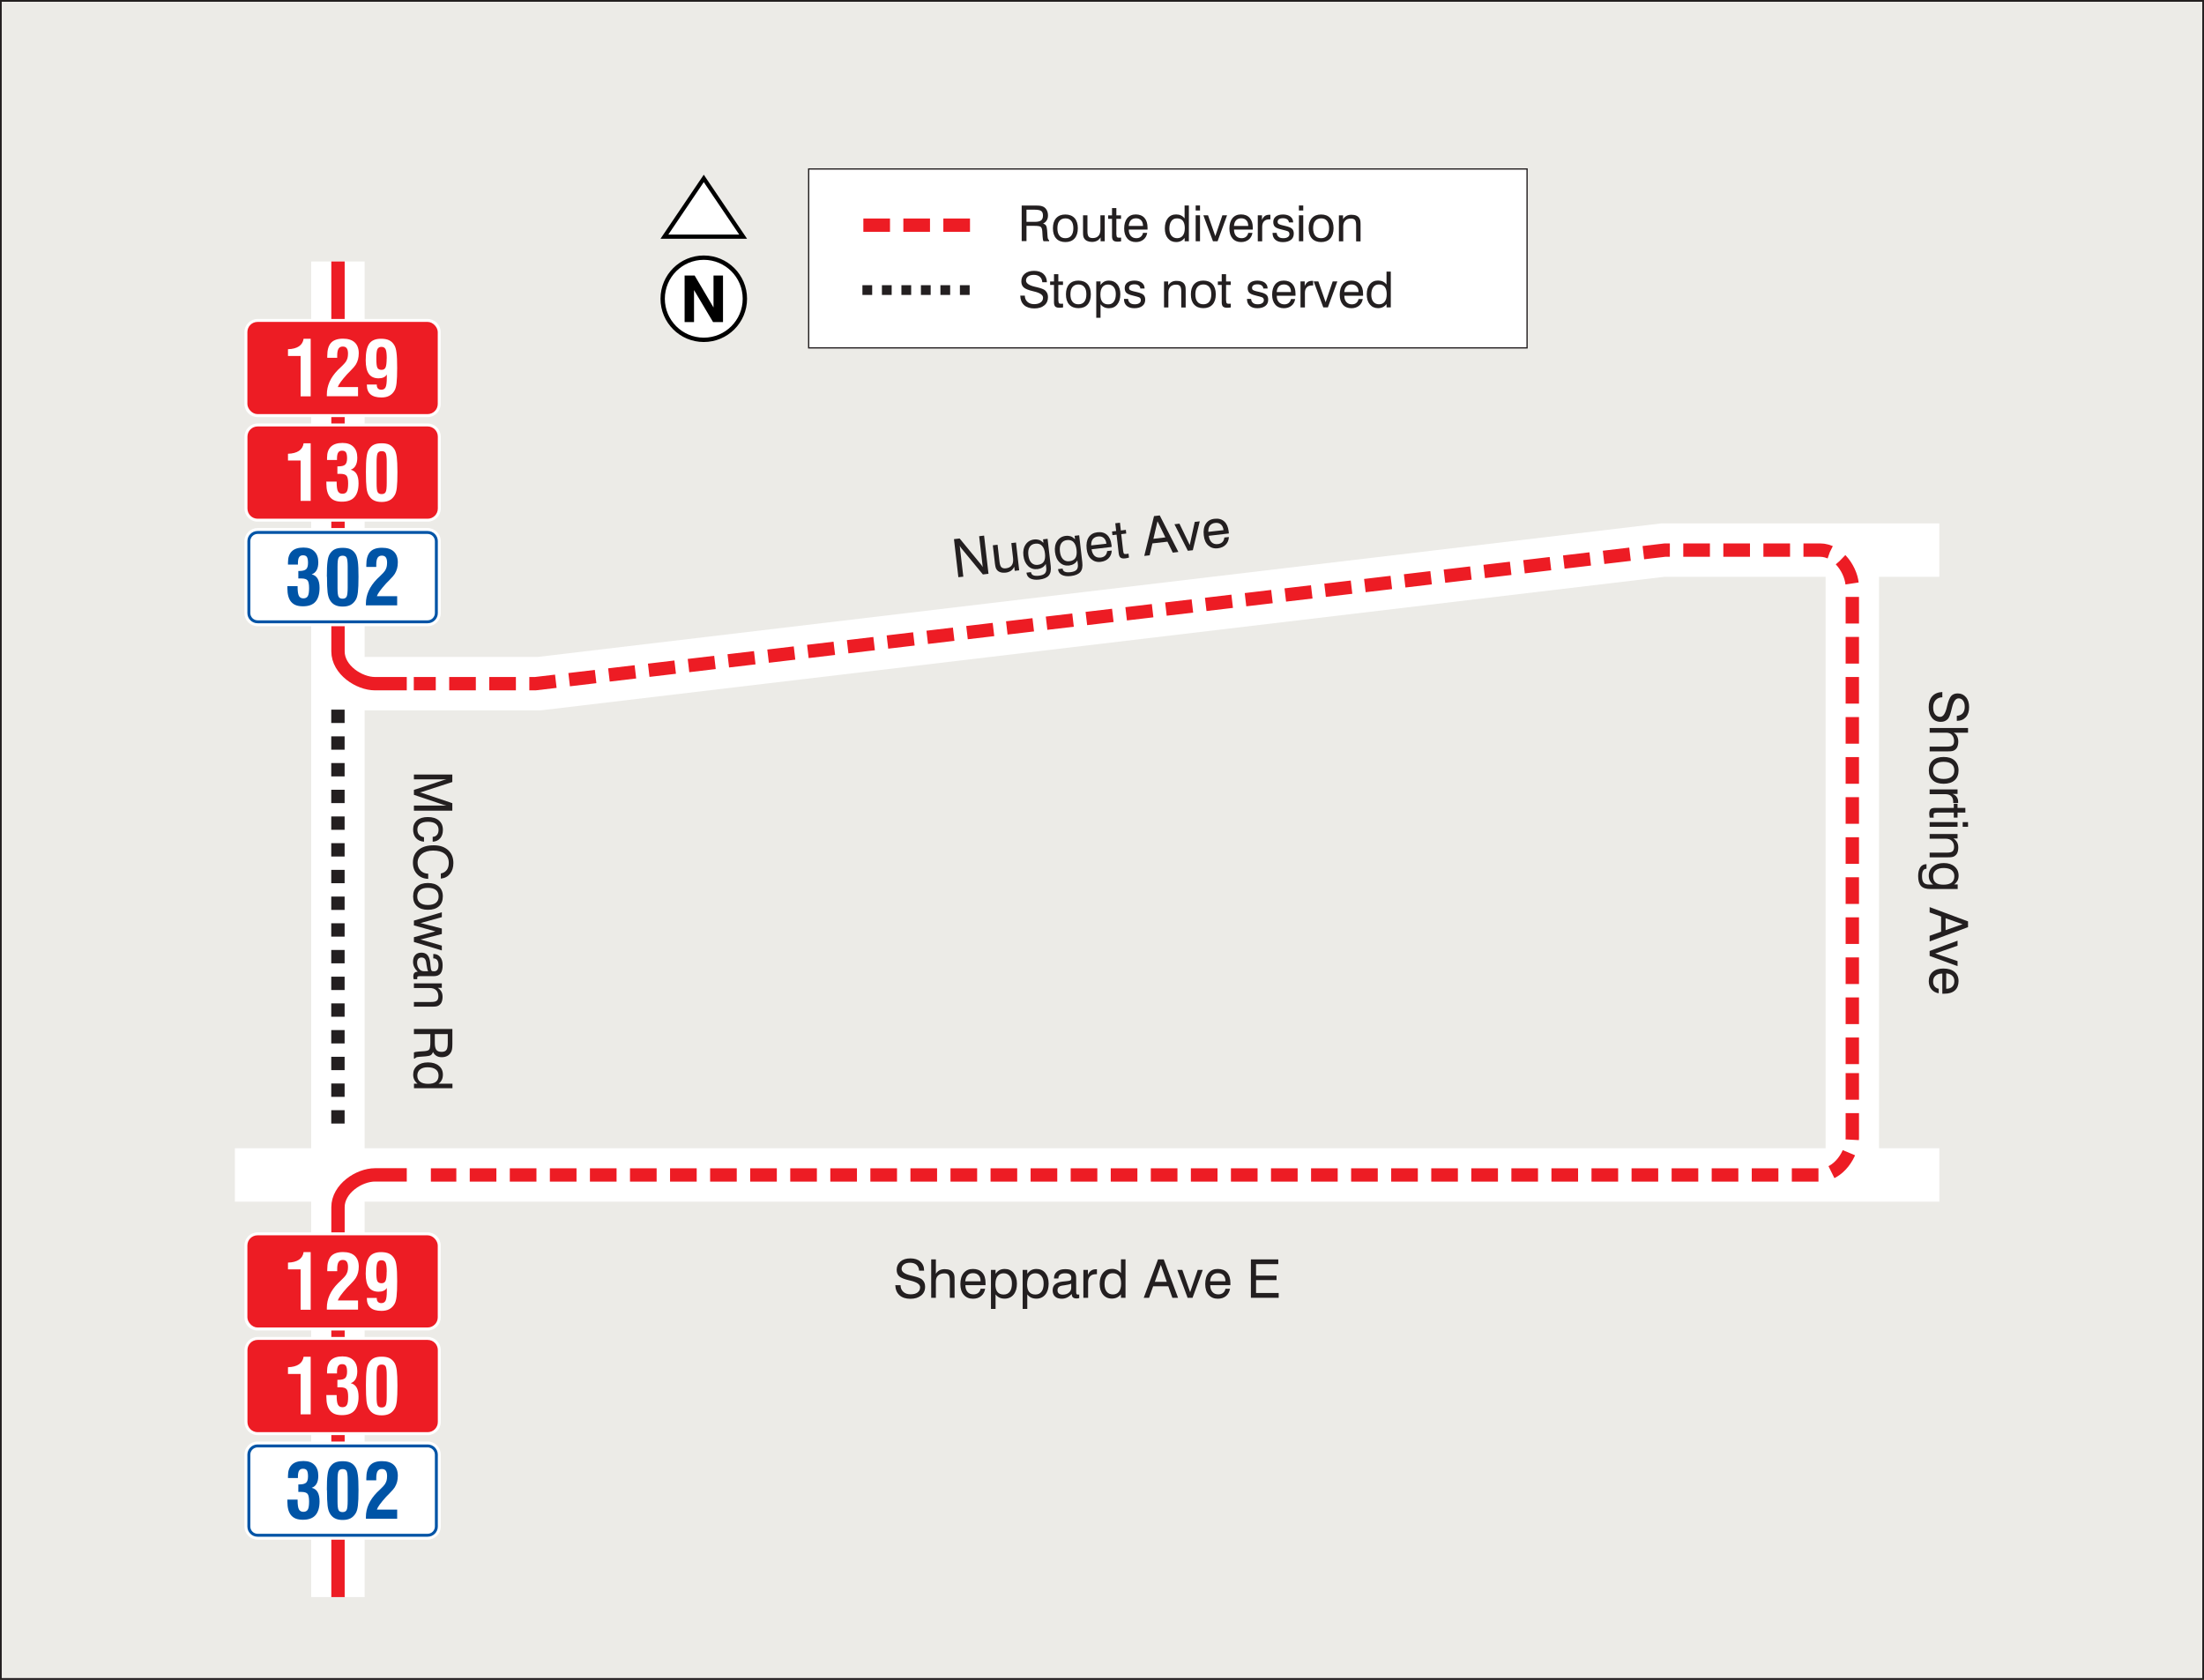<?xml version="1.0" encoding="UTF-8"?><svg id="Layer_2" xmlns="http://www.w3.org/2000/svg" viewBox="0 0 330.08 251.62"><rect x="0" y="0" width="330.08" height="251.62" fill="#333333" stroke="none"/><defs><style>.cls-1,.cls-2{fill:#fff;}.cls-3,.cls-4,.cls-5,.cls-6,.cls-7,.cls-8,.cls-9,.cls-10,.cls-11{fill:none;}.cls-3,.cls-5,.cls-6,.cls-8,.cls-9,.cls-10,.cls-11{stroke-miterlimit:22.93;}.cls-3,.cls-6,.cls-10{stroke:#ed1c24;}.cls-3,.cls-10{stroke-width:2px;}.cls-4{stroke-dasharray:0 0 1.46 1.46;stroke-width:1.46px;}.cls-4,.cls-5,.cls-8,.cls-9,.cls-11{stroke:#231f20;}.cls-4,.cls-7{stroke-miterlimit:2.61;}.cls-2,.cls-12,.cls-13{fill-rule:evenodd;}.cls-5{stroke-width:.16px;}.cls-14,.cls-12{fill:#0054a6;}.cls-6{stroke-dasharray:0 0 3.99 2;stroke-width:2px;}.cls-7{stroke:#fff;stroke-width:8px;}.cls-8{stroke-width:.26px;}.cls-9{stroke-dasharray:0 0 2 2;stroke-width:2px;}.cls-15{fill:#ecebe7;}.cls-10{stroke-dasharray:0 0 3.99 2.01;}.cls-16{fill:#ed1c24;}.cls-11{stroke-width:.19px;}.cls-17{fill:#231f20;}</style></defs><g id="Layer_1-2"><rect class="cls-15" x=".13" y=".13" width="329.82" height="251.36"/><rect class="cls-8" x=".13" y=".13" width="329.82" height="251.36"/><rect class="cls-1" x="121.11" y="25.31" width="107.59" height="26.8"/><rect class="cls-11" x="121.11" y="25.31" width="107.59" height="26.8"/><g><path class="cls-17" d="M153.02,30.79h2.07c.34,0,.58,.01,.74,.04,.16,.03,.3,.08,.43,.14,.23,.12,.4,.3,.51,.52,.12,.22,.18,.48,.18,.78s-.06,.54-.19,.74c-.12,.21-.31,.37-.55,.48,.21,.06,.36,.16,.44,.29,.09,.14,.14,.37,.17,.7l.06,.88c.01,.19,.04,.33,.07,.42,.04,.09,.09,.16,.17,.2v.15h-.84c-.07-.11-.12-.35-.14-.72v-.02l-.04-.7c-.02-.36-.1-.59-.23-.7s-.45-.16-.96-.16h-1.18v2.29h-.72v-5.35Zm.71,.63v1.81h1.24c.45,0,.76-.07,.95-.22,.19-.15,.28-.39,.28-.73,0-.32-.09-.54-.26-.67s-.5-.2-.97-.2h-1.24Z"/><path class="cls-17" d="M157.69,34.19c0-.65,.16-1.16,.49-1.52s.78-.54,1.37-.54,1.05,.18,1.38,.54,.49,.87,.49,1.52-.16,1.16-.49,1.53c-.33,.36-.78,.54-1.37,.54s-1.05-.18-1.38-.54c-.33-.36-.49-.87-.49-1.53Zm.67,0c0,.48,.1,.85,.31,1.11s.5,.38,.89,.38,.68-.13,.88-.38c.2-.26,.31-.62,.31-1.11s-.1-.85-.31-1.1c-.2-.25-.5-.38-.88-.38s-.68,.13-.89,.38c-.21,.25-.31,.62-.31,1.1Z"/><path class="cls-17" d="M162.86,32.25v2.39c0,.38,.06,.65,.18,.8,.12,.15,.32,.22,.61,.22,.38,0,.66-.11,.86-.33s.29-.55,.29-.98v-2.1h.65v3.89h-.62v-.58c-.14,.22-.31,.39-.53,.51-.22,.11-.47,.17-.76,.17-.27,0-.51-.05-.71-.14-.2-.09-.35-.22-.46-.39-.06-.09-.1-.21-.13-.33-.03-.13-.04-.33-.04-.61v-2.52h.66Z"/><path class="cls-17" d="M167.21,35.16c0,.17,.02,.29,.07,.35,.05,.06,.14,.09,.27,.09,.04,0,.09,0,.14,0,.05,0,.13,0,.21-.01v.56c-.11,.02-.21,.03-.29,.04-.09,0-.16,.01-.23,.01-.31,0-.52-.06-.65-.18-.12-.12-.19-.33-.19-.63v-2.61h-.58v-.52h.58v-1.09h.65v1.09h.7v.52h-.7v2.39Z"/><path class="cls-17" d="M171.16,34.88h.65c-.07,.43-.26,.77-.56,1.01s-.68,.37-1.14,.37c-.54,0-.97-.18-1.28-.54s-.47-.86-.47-1.49c0-.66,.16-1.18,.46-1.55,.31-.37,.74-.56,1.28-.56s.99,.17,1.3,.52,.46,.83,.46,1.46c0,.08,0,.14,0,.18,0,.04,0,.08,0,.11h-2.81c0,.41,.11,.73,.31,.95,.2,.22,.47,.34,.82,.34,.27,0,.49-.07,.66-.21,.17-.14,.29-.33,.34-.58Zm-2.12-1.04h2.14c0-.36-.09-.64-.28-.84s-.44-.3-.77-.3-.58,.1-.76,.29c-.19,.19-.29,.48-.33,.85Z"/><path class="cls-17" d="M178.05,30.79v5.35h-.63v-.49c-.17,.2-.36,.36-.57,.46-.21,.1-.44,.15-.7,.15-.52,0-.93-.19-1.24-.56-.31-.37-.46-.87-.46-1.5s.16-1.14,.46-1.52c.31-.38,.72-.56,1.24-.56,.27,0,.51,.05,.72,.15,.21,.1,.39,.25,.54,.45v-1.94h.63Zm-.61,3.38c0-.48-.1-.84-.29-1.09-.2-.24-.48-.37-.87-.37s-.65,.13-.85,.4c-.2,.27-.3,.65-.3,1.14,0,.44,.1,.79,.31,1.05,.21,.25,.49,.38,.85,.38s.65-.13,.85-.39c.2-.26,.3-.63,.3-1.12Z"/><path class="cls-17" d="M179.07,31.53v-.75h.65v.75h-.65Zm0,4.61v-3.89h.65v3.89h-.65Z"/><path class="cls-17" d="M181.66,36.14l-1.44-3.89h.7l1.09,3.12,1.06-3.12h.7l-1.42,3.89h-.69Z"/><path class="cls-17" d="M186.92,34.88h.65c-.07,.43-.26,.77-.56,1.01s-.68,.37-1.14,.37c-.54,0-.97-.18-1.28-.54s-.47-.86-.47-1.49c0-.66,.16-1.18,.46-1.55,.31-.37,.74-.56,1.28-.56s.99,.17,1.3,.52,.46,.83,.46,1.46c0,.08,0,.14,0,.18,0,.04,0,.08,0,.11h-2.81c0,.41,.11,.73,.31,.95,.2,.22,.47,.34,.82,.34,.27,0,.49-.07,.66-.21,.17-.14,.29-.33,.34-.58Zm-2.12-1.04h2.14c0-.36-.09-.64-.28-.84s-.44-.3-.77-.3-.58,.1-.76,.29c-.19,.19-.29,.48-.33,.85Z"/><path class="cls-17" d="M188.37,36.14v-3.89h.63v.7c.1-.26,.25-.46,.42-.59,.18-.13,.4-.19,.66-.19,.05,0,.08,0,.11,0,.02,0,.04,0,.07,0v.69s-.04,0-.06,0c-.02,0-.05,0-.1,0-.35,0-.61,.09-.8,.29-.18,.19-.27,.47-.27,.83v2.17h-.65Z"/><path class="cls-17" d="M190.57,34.88h.63c.02,.26,.12,.46,.29,.6s.4,.2,.71,.2c.28,0,.5-.05,.67-.17s.24-.26,.24-.45c0-.14-.04-.25-.12-.33-.08-.08-.24-.14-.47-.2l-.73-.19c-.41-.1-.7-.23-.86-.39-.16-.16-.24-.4-.24-.7,0-.34,.13-.62,.39-.82,.26-.2,.62-.3,1.07-.3s.83,.11,1.11,.32c.27,.22,.41,.5,.41,.87h-.64c-.01-.19-.1-.35-.25-.46-.15-.11-.36-.17-.63-.17s-.46,.05-.6,.14c-.14,.09-.21,.23-.21,.4,0,.13,.04,.23,.13,.3,.09,.07,.25,.13,.48,.19l.63,.15c.45,.11,.76,.24,.93,.41,.17,.17,.25,.4,.25,.71,0,.4-.14,.72-.43,.94-.29,.22-.68,.34-1.19,.34s-.88-.12-1.15-.36-.41-.58-.41-1.03Z"/><path class="cls-17" d="M194.53,31.53v-.75h.65v.75h-.65Zm0,4.61v-3.89h.65v3.89h-.65Z"/><path class="cls-17" d="M195.99,34.19c0-.65,.16-1.16,.49-1.52,.33-.36,.78-.54,1.37-.54s1.05,.18,1.38,.54c.33,.36,.49,.87,.49,1.52s-.16,1.16-.49,1.53c-.33,.36-.78,.54-1.37,.54s-1.05-.18-1.38-.54c-.33-.36-.49-.87-.49-1.53Zm.67,0c0,.48,.1,.85,.31,1.11s.5,.38,.89,.38,.68-.13,.88-.38c.2-.26,.31-.62,.31-1.11s-.1-.85-.31-1.1c-.2-.25-.5-.38-.88-.38s-.68,.13-.89,.38c-.21,.25-.31,.62-.31,1.1Z"/><path class="cls-17" d="M203.1,36.14v-2.39c0-.38-.06-.65-.18-.79-.12-.15-.32-.22-.6-.22-.37,0-.65,.1-.85,.31s-.3,.5-.3,.88v2.22h-.65v-3.89h.62v.57c.15-.22,.33-.39,.53-.5,.21-.11,.44-.16,.72-.16,.29,0,.54,.04,.74,.13,.2,.09,.36,.22,.46,.4,.06,.09,.1,.21,.13,.33s.04,.33,.04,.61v2.52h-.66Z"/></g><g><path class="cls-17" d="M152.78,44.28h.7c0,.39,.14,.7,.39,.93,.25,.23,.59,.35,1,.35s.74-.09,.98-.26c.24-.17,.36-.41,.36-.71,0-.41-.45-.72-1.34-.93-.05-.01-.09-.02-.12-.03-.73-.17-1.21-.36-1.44-.58-.23-.21-.35-.51-.35-.9,0-.48,.17-.86,.52-1.15,.35-.29,.81-.43,1.39-.43s1.06,.15,1.4,.46c.34,.3,.51,.72,.52,1.25h-.69c-.02-.35-.15-.63-.37-.82-.22-.19-.52-.29-.9-.29-.36,0-.64,.08-.85,.23-.21,.16-.32,.36-.32,.62,0,.41,.44,.72,1.32,.93,.13,.03,.23,.06,.3,.07l.08,.02c.58,.14,.96,.29,1.15,.45,.14,.12,.25,.27,.33,.44,.08,.17,.11,.37,.11,.58,0,.52-.18,.93-.55,1.23-.37,.31-.87,.46-1.5,.46s-1.15-.16-1.52-.49-.56-.8-.58-1.41Z"/><path class="cls-17" d="M158.52,45.06c0,.17,.02,.29,.07,.35,.05,.06,.14,.09,.27,.09,.04,0,.09,0,.14,0,.05,0,.13,0,.21-.01v.56c-.11,.02-.21,.03-.29,.04s-.16,.01-.23,.01c-.31,0-.52-.06-.65-.18-.12-.12-.19-.33-.19-.63v-2.61h-.58v-.52h.58v-1.09h.65v1.09h.7v.52h-.7v2.39Z"/><path class="cls-17" d="M159.64,44.09c0-.65,.16-1.16,.49-1.52s.78-.54,1.37-.54,1.05,.18,1.38,.54,.49,.87,.49,1.52-.16,1.16-.49,1.53c-.33,.36-.78,.54-1.37,.54s-1.05-.18-1.38-.54c-.33-.36-.49-.87-.49-1.53Zm.67,0c0,.48,.1,.85,.31,1.11s.5,.38,.89,.38,.68-.13,.88-.38c.2-.26,.31-.62,.31-1.11s-.1-.85-.31-1.1c-.2-.25-.5-.38-.88-.38s-.68,.13-.89,.38c-.21,.25-.31,.62-.31,1.1Z"/><path class="cls-17" d="M164.18,47.6v-5.45h.64v.55c.16-.23,.35-.4,.55-.51,.2-.11,.44-.16,.72-.16,.52,0,.93,.19,1.24,.56s.46,.87,.46,1.5-.16,1.14-.47,1.52c-.31,.38-.73,.56-1.24,.56-.27,0-.51-.05-.72-.15-.21-.1-.39-.25-.54-.45v2.03h-.64Zm.62-3.47c0,.48,.1,.85,.29,1.09,.19,.24,.48,.37,.87,.37s.65-.13,.85-.4,.3-.65,.3-1.14c0-.44-.1-.79-.31-1.05-.21-.25-.49-.38-.85-.38s-.65,.13-.85,.39c-.2,.26-.3,.63-.3,1.12Z"/><path class="cls-17" d="M168.32,44.78h.63c.02,.26,.12,.46,.29,.6s.4,.2,.71,.2c.28,0,.5-.05,.67-.17s.24-.26,.24-.45c0-.14-.04-.25-.12-.33-.08-.08-.24-.14-.47-.2l-.73-.19c-.41-.1-.7-.23-.86-.39-.16-.16-.24-.4-.24-.7,0-.34,.13-.62,.39-.82,.26-.2,.62-.3,1.07-.3s.83,.11,1.11,.32c.27,.22,.41,.5,.41,.87h-.64c-.01-.19-.1-.35-.25-.46-.15-.11-.36-.17-.63-.17s-.46,.05-.6,.14c-.14,.09-.21,.23-.21,.4,0,.13,.04,.23,.13,.3,.09,.07,.25,.13,.48,.19l.63,.15c.45,.11,.76,.24,.93,.41,.17,.17,.25,.4,.25,.71,0,.4-.14,.72-.43,.94-.29,.22-.68,.34-1.19,.34s-.88-.12-1.15-.36-.41-.58-.41-1.03Z"/><path class="cls-17" d="M176.91,46.04v-2.39c0-.38-.06-.65-.18-.79-.12-.15-.32-.22-.6-.22-.37,0-.65,.1-.85,.31s-.3,.5-.3,.88v2.22h-.65v-3.89h.62v.57c.15-.22,.33-.39,.53-.5,.21-.11,.44-.16,.72-.16,.29,0,.54,.04,.74,.13,.2,.09,.36,.22,.46,.4,.06,.09,.1,.21,.13,.33s.04,.33,.04,.61v2.52h-.66Z"/><path class="cls-17" d="M178.35,44.09c0-.65,.16-1.16,.49-1.52,.33-.36,.78-.54,1.37-.54s1.05,.18,1.38,.54c.33,.36,.49,.87,.49,1.52s-.16,1.16-.49,1.53c-.33,.36-.78,.54-1.37,.54s-1.05-.18-1.38-.54c-.33-.36-.49-.87-.49-1.53Zm.67,0c0,.48,.1,.85,.31,1.11s.5,.38,.89,.38,.68-.13,.88-.38c.2-.26,.31-.62,.31-1.11s-.1-.85-.31-1.1c-.2-.25-.5-.38-.88-.38s-.68,.13-.89,.38c-.21,.25-.31,.62-.31,1.1Z"/><path class="cls-17" d="M183.64,45.06c0,.17,.02,.29,.07,.35,.05,.06,.14,.09,.27,.09,.04,0,.09,0,.14,0,.05,0,.13,0,.21-.01v.56c-.11,.02-.21,.03-.29,.04-.09,0-.16,.01-.23,.01-.31,0-.52-.06-.65-.18-.12-.12-.19-.33-.19-.63v-2.61h-.58v-.52h.58v-1.09h.65v1.09h.7v.52h-.7v2.39Z"/><path class="cls-17" d="M186.74,44.78h.63c.02,.26,.12,.46,.29,.6s.4,.2,.71,.2c.28,0,.5-.05,.67-.17s.24-.26,.24-.45c0-.14-.04-.25-.12-.33-.08-.08-.24-.14-.47-.2l-.73-.19c-.41-.1-.7-.23-.86-.39-.16-.16-.24-.4-.24-.7,0-.34,.13-.62,.39-.82,.26-.2,.62-.3,1.07-.3s.83,.11,1.11,.32c.27,.22,.41,.5,.41,.87h-.64c-.01-.19-.1-.35-.25-.46-.15-.11-.36-.17-.63-.17s-.46,.05-.6,.14c-.14,.09-.21,.23-.21,.4,0,.13,.04,.23,.13,.3,.09,.07,.25,.13,.48,.19l.63,.15c.45,.11,.76,.24,.93,.41,.17,.17,.25,.4,.25,.71,0,.4-.14,.72-.43,.94-.29,.22-.68,.34-1.19,.34s-.88-.12-1.15-.36-.41-.58-.41-1.03Z"/><path class="cls-17" d="M193.32,44.79h.65c-.07,.43-.26,.77-.56,1.01s-.68,.37-1.14,.37c-.54,0-.97-.18-1.28-.54s-.47-.86-.47-1.49c0-.66,.16-1.18,.46-1.55,.31-.37,.74-.56,1.28-.56s.99,.17,1.3,.52,.46,.83,.46,1.46c0,.08,0,.14,0,.18,0,.04,0,.08,0,.11h-2.81c0,.41,.11,.73,.31,.95,.2,.22,.47,.34,.82,.34,.27,0,.49-.07,.66-.21,.17-.14,.29-.33,.34-.58Zm-2.12-1.04h2.14c0-.36-.09-.64-.28-.84s-.44-.3-.77-.3-.58,.1-.76,.29c-.19,.19-.29,.48-.33,.85Z"/><path class="cls-17" d="M194.77,46.04v-3.89h.63v.7c.1-.26,.25-.46,.42-.59,.18-.13,.4-.19,.66-.19,.05,0,.08,0,.11,0,.02,0,.04,0,.07,0v.69s-.04,0-.06,0c-.02,0-.05,0-.1,0-.35,0-.61,.09-.8,.29-.18,.19-.27,.47-.27,.83v2.17h-.65Z"/><path class="cls-17" d="M198.18,46.04l-1.44-3.89h.7l1.09,3.12,1.06-3.12h.7l-1.42,3.89h-.69Z"/><path class="cls-17" d="M203.44,44.79h.65c-.07,.43-.26,.77-.56,1.01s-.68,.37-1.14,.37c-.54,0-.97-.18-1.28-.54s-.47-.86-.47-1.49c0-.66,.16-1.18,.46-1.55,.31-.37,.74-.56,1.28-.56s.99,.17,1.3,.52,.46,.83,.46,1.46c0,.08,0,.14,0,.18,0,.04,0,.08,0,.11h-2.81c0,.41,.11,.73,.31,.95,.2,.22,.47,.34,.82,.34,.27,0,.49-.07,.66-.21,.17-.14,.29-.33,.34-.58Zm-2.12-1.04h2.14c0-.36-.09-.64-.28-.84s-.44-.3-.77-.3-.58,.1-.76,.29c-.19,.19-.29,.48-.33,.85Z"/><path class="cls-17" d="M208.29,40.69v5.35h-.63v-.49c-.17,.2-.36,.36-.57,.46-.21,.1-.44,.15-.7,.15-.52,0-.93-.19-1.24-.56-.31-.37-.46-.87-.46-1.5s.16-1.14,.46-1.52c.31-.38,.72-.56,1.24-.56,.27,0,.51,.05,.72,.15,.21,.1,.39,.25,.54,.45v-1.94h.63Zm-.61,3.38c0-.48-.1-.84-.29-1.09-.2-.24-.48-.37-.87-.37s-.65,.13-.85,.4c-.2,.27-.3,.65-.3,1.14,0,.44,.1,.79,.31,1.05,.21,.25,.49,.38,.85,.38s.65-.13,.85-.39c.2-.26,.3-.63,.3-1.12Z"/></g><line class="cls-4" x1="129.16" y1="43.45" x2="145.51" y2="43.45"/><line class="cls-6" x1="129.3" y1="33.73" x2="145.69" y2="33.73"/><path class="cls-2" d="M103.67,38.78c3.31-.95,6.75,.96,7.7,4.27,.95,3.31-.96,6.75-4.27,7.7-3.31,.95-6.75-.96-7.7-4.27-.95-3.31,.96-6.75,4.27-7.7"/><polygon class="cls-2" points="99.5 35.4 105.42 26.8 111.27 35.46 99.5 35.4"/><polygon class="cls-5" points="99.5 35.4 105.42 26.8 111.27 35.46 99.5 35.4"/><polygon class="cls-13" points="102.53 48.24 102.53 41.27 104.03 41.27 106.86 46.06 106.86 41.27 108.28 41.27 108.28 48.24 106.79 48.24 103.94 43.45 103.94 48.24 102.53 48.24"/><path class="cls-13" d="M105.4,38.92c3.22,0,5.83,2.61,5.83,5.83s-2.61,5.83-5.83,5.83-5.83-2.61-5.83-5.83,2.61-5.83,5.83-5.83m0-.65c3.58,0,6.48,2.9,6.48,6.48s-2.9,6.48-6.48,6.48-6.48-2.9-6.48-6.48,2.9-6.48,6.48-6.48Z"/><path class="cls-13" d="M105.4,26.17l6.48,9.59h-12.96l6.48-9.59Zm0,1.11l-5.31,7.86h10.62l-5.31-7.86Z"/><line class="cls-7" x1="50.61" y1="39.17" x2="50.61" y2="239.23"/><polyline class="cls-7" points="50.61 102.41 80.72 102.41 249.05 82.4 290.44 82.4"/><line class="cls-7" x1="277.41" y1="82.4" x2="277.41" y2="176"/><line class="cls-7" x1="35.18" y1="176" x2="290.44" y2="176"/><g><path class="cls-17" d="M143.53,86.48l-.66-5.72,.85-.1,3.15,3.84c.07,.08,.13,.16,.18,.24,.05,.08,.1,.15,.13,.21l-.54-4.63,.74-.09,.66,5.72-.84,.1-3.21-3.9c-.05-.06-.09-.12-.14-.19-.04-.07-.08-.14-.12-.21l.54,4.63-.74,.08Z"/><path class="cls-17" d="M149.4,81.59l.29,2.55c.05,.41,.14,.69,.29,.83,.15,.14,.37,.2,.68,.16,.4-.05,.69-.2,.87-.46,.18-.26,.24-.62,.19-1.08l-.26-2.24,.7-.08,.48,4.16-.67,.08-.07-.62c-.12,.26-.28,.46-.5,.61-.22,.15-.48,.24-.79,.28-.29,.03-.55,.01-.77-.06-.23-.07-.41-.19-.54-.36-.08-.09-.14-.21-.18-.34-.04-.13-.08-.35-.12-.64l-.02-.2-.29-2.5,.71-.08Z"/><path class="cls-17" d="M156.64,84.45c-.14,.23-.31,.42-.52,.55-.21,.13-.45,.21-.73,.25-.56,.06-1.04-.09-1.42-.46s-.62-.89-.7-1.56c-.08-.66,.03-1.21,.33-1.66,.3-.44,.73-.7,1.29-.76,.27-.03,.52,0,.74,.07,.22,.08,.43,.23,.64,.43l-.06-.52,.68-.08,.47,4.07c.07,.64-.02,1.12-.3,1.44-.27,.32-.75,.52-1.43,.6-.55,.06-.99,0-1.33-.17-.34-.18-.52-.46-.57-.84v-.03l.68-.08v.02c.03,.21,.14,.37,.33,.45,.2,.09,.48,.11,.84,.07,.44-.05,.75-.17,.92-.36,.17-.19,.24-.48,.19-.86l-.07-.57Zm-1.59-3.01c-.39,.04-.68,.22-.86,.52-.18,.3-.24,.7-.18,1.21,.06,.5,.21,.88,.46,1.13,.25,.25,.57,.36,.96,.31,.42-.05,.72-.21,.9-.49,.17-.28,.23-.68,.17-1.21-.06-.53-.21-.92-.46-1.17-.24-.25-.57-.35-.98-.3Z"/><path class="cls-17" d="M161.37,83.91c-.14,.23-.31,.42-.52,.55-.21,.13-.45,.21-.73,.25-.56,.06-1.04-.09-1.42-.46-.39-.37-.62-.89-.7-1.56-.08-.66,.03-1.21,.33-1.66,.3-.44,.73-.7,1.29-.76,.27-.03,.52,0,.74,.07,.22,.08,.43,.23,.64,.44l-.06-.52,.68-.08,.47,4.07c.07,.64-.02,1.12-.3,1.44s-.75,.52-1.43,.6c-.55,.06-.99,0-1.33-.17-.34-.18-.53-.46-.57-.84v-.03l.68-.08v.02c.03,.21,.14,.37,.33,.45,.2,.09,.48,.11,.84,.07,.44-.05,.75-.17,.92-.36,.17-.19,.24-.48,.19-.86l-.07-.57Zm-1.59-3.01c-.39,.05-.68,.22-.86,.52-.18,.3-.24,.7-.18,1.21,.06,.5,.21,.88,.46,1.13,.25,.25,.57,.36,.96,.31,.42-.05,.72-.21,.9-.49,.17-.28,.23-.68,.17-1.21-.06-.53-.21-.92-.46-1.17-.24-.25-.57-.35-.98-.3Z"/><path class="cls-17" d="M165.81,82.55l.69-.08c-.02,.47-.18,.85-.47,1.15-.29,.3-.68,.48-1.18,.54-.58,.07-1.05-.08-1.43-.42s-.61-.86-.68-1.53c-.08-.71,.02-1.28,.3-1.72,.29-.44,.72-.69,1.3-.76,.6-.07,1.08,.06,1.45,.39,.37,.33,.59,.83,.67,1.5,0,.09,.02,.15,.02,.19s0,.08,0,.12l-3,.35c.06,.44,.21,.76,.44,.98,.24,.22,.54,.3,.92,.26,.28-.03,.51-.13,.68-.3,.17-.17,.26-.39,.29-.66Zm-2.39-.85l2.28-.26c-.05-.39-.18-.68-.4-.86-.22-.19-.51-.26-.86-.22-.34,.04-.6,.18-.78,.4-.17,.23-.25,.54-.24,.94Z"/><path class="cls-17" d="M168.22,82.57c.02,.19,.06,.31,.12,.36,.06,.06,.16,.08,.3,.06,.04,0,.09-.01,.15-.02,.06,0,.13-.02,.22-.04l.07,.59c-.11,.03-.22,.06-.31,.08-.09,.02-.17,.04-.24,.04-.33,.04-.57,0-.71-.11-.15-.11-.24-.33-.28-.65l-.32-2.79-.62,.07-.06-.55,.62-.07-.13-1.16,.7-.08,.13,1.16,.75-.09,.06,.55-.75,.09,.29,2.55Z"/><path class="cls-17" d="M171.37,83.27l1.46-5.96,.86-.1,2.79,5.47-.84,.1-.8-1.64-2.25,.26-.41,1.78-.8,.09Zm1.38-2.56l1.78-.21-1.18-2.42-.61,2.63Z"/></g><g><path class="cls-17" d="M177.9,82.51l-2.01-3.98,.75-.09,1.54,3.2,.75-3.46,.75-.09-1.04,4.33-.74,.08Z"/><path class="cls-17" d="M183.35,80.52l.69-.08c-.02,.47-.18,.85-.47,1.15-.29,.3-.68,.48-1.18,.54-.58,.07-1.05-.08-1.43-.42-.38-.35-.61-.86-.68-1.53-.08-.71,.02-1.28,.31-1.72,.28-.44,.72-.69,1.3-.75,.6-.07,1.08,.06,1.45,.39s.59,.83,.67,1.5c.01,.09,.02,.15,.02,.19s0,.08,0,.12l-3,.35c.06,.44,.21,.76,.44,.98,.24,.22,.54,.3,.92,.26,.28-.03,.51-.13,.68-.3,.17-.17,.26-.39,.29-.66Zm-2.39-.85l2.28-.26c-.05-.39-.18-.68-.4-.86-.22-.19-.51-.26-.86-.22-.34,.04-.6,.17-.78,.4-.17,.23-.25,.54-.24,.94Z"/></g><g><path class="cls-17" d="M134.12,192.51h.75c0,.42,.15,.75,.42,1s.63,.37,1.08,.37,.8-.09,1.05-.28,.38-.44,.38-.77c0-.44-.48-.77-1.45-1-.06-.01-.1-.02-.13-.03-.78-.18-1.3-.39-1.55-.62s-.38-.55-.38-.97c0-.51,.19-.92,.56-1.24s.87-.47,1.5-.47,1.14,.16,1.5,.49,.55,.78,.55,1.35h-.75c-.03-.38-.16-.68-.39-.88s-.56-.31-.97-.31c-.38,0-.69,.08-.92,.25s-.34,.39-.34,.67c0,.45,.47,.78,1.42,1,.14,.03,.25,.06,.32,.08l.08,.02c.62,.15,1.03,.31,1.23,.48,.15,.13,.27,.29,.35,.47s.12,.39,.12,.62c0,.55-.2,1-.6,1.32s-.93,.49-1.61,.49-1.24-.18-1.63-.53-.6-.86-.63-1.52Z"/><path class="cls-17" d="M142.25,194.4v-2.57c0-.41-.06-.7-.19-.86s-.34-.23-.65-.23c-.38,0-.68,.11-.91,.32s-.34,.5-.34,.87v2.47h-.7v-5.75h.7v2.16c.13-.23,.3-.4,.53-.52s.49-.18,.79-.18c.31,0,.58,.05,.8,.14s.38,.24,.5,.43c.06,.1,.11,.22,.14,.36s.04,.35,.04,.65v2.71h-.71Z"/><path class="cls-17" d="M146.84,193.05h.7c-.08,.46-.28,.82-.6,1.09s-.74,.4-1.23,.4c-.58,0-1.04-.2-1.38-.59s-.5-.92-.5-1.6c0-.71,.17-1.27,.5-1.67s.79-.6,1.38-.6,1.07,.18,1.4,.55,.49,.89,.49,1.57c0,.09,0,.15,0,.19s0,.08,0,.12h-3.02c0,.44,.12,.78,.33,1.02s.5,.36,.88,.36c.29,0,.52-.07,.71-.22s.31-.36,.36-.63Zm-2.28-1.12h2.3c0-.39-.1-.69-.3-.9s-.47-.32-.83-.32-.62,.1-.82,.31-.32,.51-.35,.91Z"/><path class="cls-17" d="M148.41,196.08v-5.86h.69v.59c.17-.25,.37-.43,.59-.55s.48-.18,.78-.18c.56,0,1,.2,1.33,.6s.5,.94,.5,1.61-.17,1.23-.5,1.63-.78,.61-1.34,.61c-.29,0-.55-.05-.78-.16s-.42-.27-.58-.48v2.18h-.69Zm.66-3.73c0,.52,.1,.91,.31,1.17s.52,.39,.93,.39,.7-.14,.92-.43,.32-.7,.32-1.22c0-.48-.11-.85-.33-1.12s-.53-.41-.91-.41-.7,.14-.91,.42-.32,.68-.32,1.2Z"/><path class="cls-17" d="M153.16,196.08v-5.86h.69v.59c.17-.25,.37-.43,.59-.55s.48-.18,.78-.18c.56,0,1,.2,1.33,.6s.5,.94,.5,1.61-.17,1.23-.5,1.63-.78,.61-1.34,.61c-.29,0-.55-.05-.78-.16s-.42-.27-.58-.48v2.18h-.69Zm.66-3.73c0,.52,.1,.91,.31,1.17s.52,.39,.93,.39,.7-.14,.92-.43,.32-.7,.32-1.22c0-.48-.11-.85-.33-1.12s-.53-.41-.91-.41-.7,.14-.91,.42-.32,.68-.32,1.2Z"/><path class="cls-17" d="M160.49,193.85c-.22,.23-.45,.4-.7,.52s-.51,.17-.78,.17c-.43,0-.76-.11-1-.33s-.36-.53-.36-.92,.12-.68,.35-.89,.59-.36,1.08-.42c.12-.01,.29-.03,.5-.05,.36-.04,.58-.07,.66-.11,.08-.03,.13-.07,.16-.12s.04-.16,.04-.33c0-.21-.08-.37-.23-.48s-.39-.16-.71-.16-.57,.07-.74,.2-.25,.32-.25,.58h-.66v-.03c0-.42,.15-.75,.45-1s.71-.37,1.23-.37c.56,0,.97,.1,1.24,.31s.4,.54,.4,.98v2.09c0,.18,.02,.3,.06,.35s.11,.08,.21,.08c.02,0,.05,0,.08,0s.07,0,.11-.02v.54c-.09,.02-.16,.04-.22,.05s-.12,.01-.18,.01c-.23,0-.41-.05-.53-.15s-.18-.25-.18-.46v-.02Zm-.07-1.57c-.19,.1-.51,.18-.96,.24-.16,.02-.28,.04-.36,.05-.26,.04-.44,.12-.55,.23s-.17,.27-.17,.48,.06,.37,.2,.48,.32,.17,.56,.17c.38,0,.69-.09,.93-.29s.36-.43,.36-.73v-.62Z"/><path class="cls-17" d="M162.25,194.4v-4.18h.68v.75c.11-.28,.26-.49,.46-.63s.43-.21,.71-.21c.05,0,.09,0,.11,0s.05,0,.07,0v.74s-.04,0-.06,0-.06,0-.11,0c-.38,0-.66,.1-.86,.31s-.29,.5-.29,.89v2.33h-.7Z"/><path class="cls-17" d="M168.56,188.65v5.75h-.68v-.53c-.18,.22-.38,.38-.61,.49s-.48,.16-.75,.16c-.56,0-1-.2-1.33-.6-.33-.4-.5-.94-.5-1.61s.17-1.23,.5-1.63c.33-.41,.78-.61,1.33-.61,.29,0,.55,.05,.78,.16,.22,.11,.42,.27,.58,.49v-2.08h.68Zm-.66,3.63c0-.52-.11-.91-.31-1.17-.21-.26-.52-.39-.93-.39s-.7,.14-.92,.43c-.22,.29-.32,.7-.32,1.22,0,.48,.11,.85,.33,1.12s.53,.41,.92,.41,.7-.14,.91-.42c.21-.28,.32-.68,.32-1.2Z"/><path class="cls-17" d="M171.29,194.4l2.14-5.75h.86l2.14,5.75h-.85l-.61-1.72h-2.27l-.61,1.72h-.81Zm1.66-2.39h1.79l-.89-2.54-.9,2.54Z"/></g><g><path class="cls-17" d="M177.86,194.4l-1.54-4.18h.75l1.17,3.35,1.14-3.35h.75l-1.53,4.18h-.75Z"/><path class="cls-17" d="M183.51,193.05h.7c-.08,.46-.28,.82-.6,1.09s-.74,.4-1.23,.4c-.58,0-1.04-.2-1.38-.59s-.5-.92-.5-1.6c0-.71,.17-1.27,.5-1.67s.79-.6,1.38-.6,1.07,.18,1.4,.55,.49,.89,.49,1.57c0,.09,0,.15,0,.19s0,.08,0,.12h-3.02c0,.44,.12,.78,.33,1.02s.5,.36,.88,.36c.29,0,.52-.07,.71-.22s.31-.36,.36-.63Zm-2.28-1.12h2.3c0-.39-.1-.69-.3-.9s-.47-.32-.83-.32-.62,.1-.82,.31-.32,.51-.35,.91Z"/><path class="cls-17" d="M187.34,194.4v-5.75h4.1v.71h-3.33v1.72h3.07v.67h-3.07v1.93h3.39v.72h-4.17Z"/></g><g><path class="cls-17" d="M66.89,116.74h-4.9v-.72h5.75v1.12l-4.4,1.43c-.12,.04-.22,.07-.29,.09s-.13,.04-.18,.04c.1,.02,.18,.04,.26,.06,.08,.02,.15,.04,.21,.07l4.4,1.48v1.12h-5.75v-.76h4.9c-.08-.02-.17-.04-.25-.06s-.17-.05-.25-.07l-4.4-1.48v-.74l4.4-1.45c.07-.03,.15-.05,.23-.07,.08-.02,.17-.04,.27-.06Z"/><path class="cls-17" d="M64.79,125.36c.29-.02,.51-.12,.66-.31,.16-.19,.23-.44,.23-.76,0-.38-.14-.67-.41-.88s-.66-.31-1.17-.31-.9,.1-1.18,.3-.41,.48-.41,.85c0,.33,.08,.59,.25,.79,.17,.2,.42,.32,.74,.37v.67c-.51-.04-.91-.22-1.2-.54-.29-.33-.43-.76-.43-1.31s.2-1.02,.59-1.35c.39-.33,.93-.49,1.62-.49s1.25,.17,1.65,.51c.4,.34,.6,.81,.6,1.41,0,.53-.14,.95-.41,1.26s-.65,.49-1.12,.51v-.7Z"/><path class="cls-17" d="M64.13,130.89v.76c-.7-.03-1.26-.27-1.67-.72-.42-.44-.62-1.02-.62-1.72,0-.81,.28-1.44,.83-1.9,.55-.46,1.32-.69,2.29-.69,.9,0,1.62,.24,2.15,.72,.53,.48,.79,1.13,.79,1.95,0,.65-.17,1.18-.5,1.6-.34,.42-.79,.66-1.38,.72v-.77c.38-.07,.67-.25,.88-.52s.31-.63,.31-1.07c0-.58-.2-1.04-.61-1.36-.41-.32-.99-.48-1.73-.48-.7,0-1.27,.17-1.69,.5-.42,.33-.64,.78-.64,1.33,0,.47,.15,.86,.44,1.16s.68,.46,1.16,.48Z"/><path class="cls-17" d="M64.09,132.27c.7,0,1.25,.18,1.64,.53,.39,.35,.59,.84,.59,1.47s-.19,1.13-.58,1.48-.94,.53-1.64,.53-1.25-.17-1.64-.53c-.39-.35-.59-.84-.59-1.47s.19-1.13,.58-1.48,.94-.53,1.64-.53Zm0,.72c-.52,0-.92,.11-1.19,.33s-.41,.54-.41,.96,.14,.73,.41,.95,.67,.33,1.19,.33,.91-.11,1.19-.33,.41-.53,.41-.95-.14-.74-.41-.96c-.27-.22-.67-.33-1.19-.33Z"/><path class="cls-17" d="M61.99,137.9l4.18-1.25v.73l-3.2,.89,3.2,.82v.82l-3.2,.82,3.2,.92v.72l-4.18-1.27v-.71l3.22-.88-3.22-.89v-.71Z"/><path class="cls-17" d="M62.55,145.54c-.23-.22-.4-.45-.52-.7s-.17-.51-.17-.78c0-.43,.11-.76,.33-1,.22-.24,.53-.36,.92-.36s.68,.12,.89,.35c.22,.24,.36,.59,.42,1.08,.01,.12,.03,.29,.05,.5,.04,.36,.07,.58,.11,.66,.03,.08,.07,.13,.12,.16,.05,.03,.16,.04,.33,.04,.21,0,.37-.08,.48-.23s.16-.39,.16-.71-.07-.57-.2-.74c-.13-.17-.32-.25-.58-.25v-.66h.03c.42,0,.75,.15,1,.45s.37,.71,.37,1.23c0,.56-.1,.97-.31,1.24-.21,.26-.54,.4-.98,.4h-2.09c-.18,0-.3,.02-.35,.06s-.08,.11-.08,.21c0,.02,0,.05,0,.08,0,.03,0,.07,.02,.11h-.54c-.02-.09-.04-.16-.05-.22,0-.06-.01-.12-.01-.18,0-.23,.05-.41,.15-.53s.25-.18,.46-.18h.02Zm1.57-.07c-.1-.19-.18-.51-.24-.96-.02-.16-.04-.28-.05-.36-.04-.25-.12-.44-.23-.55-.11-.11-.27-.17-.48-.17s-.37,.07-.48,.2c-.11,.13-.17,.32-.17,.56,0,.38,.09,.69,.29,.93s.43,.36,.73,.36h.62Z"/><path class="cls-17" d="M61.99,150.09h2.57c.41,0,.7-.06,.85-.19,.16-.13,.24-.34,.24-.65,0-.39-.11-.7-.33-.92-.22-.22-.54-.33-.95-.33h-2.38v-.7h4.18v.67h-.61c.24,.16,.42,.35,.54,.57,.12,.22,.18,.48,.18,.77,0,.32-.05,.58-.14,.8-.09,.22-.24,.38-.43,.5-.1,.07-.22,.11-.36,.14-.14,.03-.35,.04-.65,.04h-2.71v-.71Z"/><path class="cls-17" d="M67.75,154.13v2.23c0,.36-.02,.63-.05,.8-.03,.17-.08,.32-.16,.46-.13,.24-.32,.43-.55,.55-.24,.13-.52,.19-.84,.19s-.58-.07-.79-.2-.39-.33-.52-.59c-.06,.22-.17,.38-.32,.48-.15,.1-.4,.15-.75,.18l-.95,.07c-.2,.01-.35,.04-.46,.08-.1,.04-.17,.1-.21,.18h-.16v-.9c.12-.07,.38-.12,.77-.15h.02l.75-.05c.39-.03,.64-.11,.75-.25,.11-.14,.17-.48,.17-1.04v-1.27h-2.46v-.77h5.75Zm-.68,.77h-1.95v1.34c0,.48,.08,.82,.23,1.02s.42,.3,.78,.3c.34,0,.58-.09,.72-.28s.21-.53,.21-1.04v-1.34Z"/><path class="cls-17" d="M67.75,163.01h-5.75v-.68h.53c-.22-.18-.38-.38-.49-.61s-.16-.48-.16-.75c0-.56,.2-1,.6-1.33s.94-.5,1.61-.5,1.23,.17,1.63,.5c.41,.33,.61,.78,.61,1.33,0,.29-.05,.55-.16,.78-.11,.23-.27,.42-.49,.58h2.08v.68Zm-3.63-.66c.52,0,.91-.1,1.17-.31,.26-.21,.39-.52,.39-.93s-.14-.7-.43-.92c-.29-.22-.7-.32-1.22-.32-.48,0-.85,.11-1.12,.33s-.41,.53-.41,.92,.14,.7,.42,.91c.28,.22,.68,.32,1.2,.32Z"/></g><g><path class="cls-17" d="M290.89,103.7v.75c-.42,0-.75,.15-1,.42s-.37,.63-.37,1.08,.09,.8,.28,1.05,.44,.38,.77,.38c.44,0,.77-.48,1-1.45,.01-.06,.02-.1,.03-.13,.18-.78,.39-1.3,.62-1.55s.55-.38,.97-.38c.51,0,.92,.19,1.24,.56s.47,.87,.47,1.5-.16,1.14-.49,1.5-.78,.55-1.35,.55v-.75c.38-.03,.68-.16,.88-.39s.31-.56,.31-.97c0-.38-.08-.69-.25-.92s-.39-.34-.67-.34c-.45,0-.78,.47-1,1.42-.03,.14-.06,.25-.08,.32l-.02,.08c-.15,.62-.31,1.03-.48,1.23-.13,.15-.29,.27-.47,.35s-.39,.12-.62,.12c-.55,0-1-.2-1.32-.6s-.49-.93-.49-1.61,.18-1.24,.53-1.63,.86-.6,1.52-.63Z"/><path class="cls-17" d="M288.99,111.84h2.57c.41,0,.7-.06,.86-.19s.23-.34,.23-.65c0-.38-.11-.68-.32-.91s-.5-.34-.87-.34h-2.47v-.7h5.75v.7h-2.16c.23,.13,.4,.3,.52,.53s.18,.49,.18,.79c0,.32-.05,.58-.14,.8s-.24,.38-.43,.5c-.1,.07-.22,.11-.36,.14s-.35,.04-.65,.04h-2.71v-.71Z"/><path class="cls-17" d="M291.09,113.39c.7,0,1.25,.17,1.64,.53s.59,.84,.59,1.47-.19,1.13-.58,1.48-.94,.53-1.64,.53-1.25-.17-1.64-.53-.59-.84-.59-1.47,.19-1.13,.58-1.48,.94-.53,1.64-.53Zm0,.72c-.52,0-.92,.11-1.19,.33s-.41,.54-.41,.96,.14,.73,.41,.95,.67,.33,1.19,.33,.91-.11,1.19-.33,.41-.53,.41-.95-.14-.74-.41-.96-.67-.33-1.19-.33Z"/><path class="cls-17" d="M288.99,118.25h4.18v.68h-.75c.28,.11,.49,.26,.63,.46s.21,.43,.21,.71c0,.05,0,.09,0,.11s0,.05,0,.07h-.74s0-.04,0-.06,0-.06,0-.11c0-.38-.1-.66-.31-.86s-.5-.29-.89-.29h-2.33v-.7Z"/><path class="cls-17" d="M290.05,121.73c-.19,0-.31,.03-.38,.08s-.09,.15-.09,.29c0,.04,0,.09,0,.15s0,.13,.02,.23h-.6c-.02-.12-.04-.22-.05-.31s-.02-.17-.02-.25c0-.33,.06-.56,.19-.7s.35-.2,.68-.2h2.81v-.62h.56v.62h1.17v.7h-1.17v.75h-.56v-.75h-2.57Z"/><path class="cls-17" d="M288.99,123.15h4.18v.7h-4.18v-.7Zm4.95,0h.8v.7h-.8v-.7Z"/><path class="cls-17" d="M288.99,127.72h2.57c.41,0,.7-.06,.85-.19s.24-.34,.24-.65c0-.39-.11-.7-.33-.92s-.54-.33-.95-.33h-2.38v-.7h4.18v.67h-.61c.24,.16,.42,.35,.54,.57s.18,.48,.18,.77c0,.32-.05,.58-.14,.8s-.24,.38-.43,.5c-.1,.07-.22,.11-.36,.14s-.35,.04-.65,.04h-2.71v-.71Z"/><path class="cls-17" d="M289.51,132.49c-.22-.16-.38-.36-.49-.58s-.16-.47-.16-.75c0-.57,.21-1.02,.62-1.36s.95-.52,1.63-.52,1.2,.17,1.61,.52,.61,.8,.61,1.37c0,.28-.05,.52-.16,.73s-.27,.4-.51,.58h.53v.69h-4.09c-.65,0-1.11-.15-1.4-.46s-.43-.8-.43-1.49c0-.55,.11-.99,.32-1.3s.52-.47,.9-.47h.03v.69h-.02c-.22,0-.38,.09-.49,.28s-.16,.46-.16,.83c0,.44,.08,.76,.25,.96s.45,.29,.84,.29h.57Zm3.18-1.24c0-.4-.14-.7-.41-.91s-.67-.32-1.18-.32-.89,.11-1.17,.33-.42,.52-.42,.91c0,.43,.13,.74,.38,.95s.65,.31,1.18,.31,.94-.11,1.21-.32,.41-.53,.41-.94Z"/><path class="cls-17" d="M288.99,135.88l5.75,2.14v.86l-5.75,2.14v-.85l1.72-.61v-2.27l-1.72-.61v-.81Zm2.39,1.66v1.79l2.54-.89-2.54-.9Z"/></g><g><path class="cls-17" d="M288.99,142.45l4.18-1.54v.75l-3.35,1.17,3.35,1.14v.75l-4.18-1.53v-.75Z"/><path class="cls-17" d="M290.35,148.09v.7c-.46-.08-.82-.28-1.09-.6s-.4-.74-.4-1.23c0-.58,.2-1.04,.59-1.38s.92-.5,1.6-.5c.71,0,1.27,.17,1.67,.5s.6,.79,.6,1.38-.18,1.07-.55,1.4-.89,.49-1.57,.49c-.09,0-.15,0-.19,0s-.08,0-.12,0v-3.02c-.44,0-.78,.12-1.02,.33s-.36,.5-.36,.88c0,.29,.07,.52,.22,.71s.36,.31,.63,.36Zm1.12-2.28v2.3c.39,0,.69-.1,.9-.3s.32-.47,.32-.83-.1-.62-.31-.82-.51-.32-.91-.35Z"/></g><path class="cls-3" d="M60.92,102.41h-4.75c-2.4,0-5.55-2.07-5.55-4.84V39.17"/><path class="cls-10" d="M277.41,160.74v9.7c0,2.4-2.07,5.56-4.84,5.56H64.53"/><path class="cls-10" d="M277.41,159.4V87.95c0-2.4-2.07-5.55-4.84-5.55h-23.21l-169.19,20.01h-18.2"/><line class="cls-9" x1="50.61" y1="106.3" x2="50.61" y2="169.81"/><path class="cls-2" d="M38.58,63.44h25.47c1.08,0,1.96,.88,1.96,1.96v10.78c0,1.08-.88,1.96-1.96,1.96h-25.47c-1.08,0-1.96-.88-1.96-1.96v-10.78c0-1.08,.88-1.96,1.96-1.96"/><path class="cls-16" d="M38.58,63.88h25.47c.84,0,1.52,.68,1.52,1.52v10.78c0,.84-.68,1.52-1.52,1.52h-25.47c-.84,0-1.52-.68-1.52-1.52v-10.78c0-.84,.68-1.52,1.52-1.52Z"/><path class="cls-1" d="M45.02,75.02v-6.04h-1.89v-1.01c.7-.02,1.25-.17,1.64-.43,.39-.26,.63-.65,.7-1.14h1.06v8.63h-1.5Z"/><path class="cls-1" d="M48.93,72.14h1.49v.1c0,.64,.06,1.09,.19,1.34,.13,.25,.35,.38,.67,.38s.54-.11,.67-.34c.13-.22,.19-.63,.19-1.21s-.08-.97-.24-1.15-.46-.28-.92-.28c-.1,0-.18,0-.25,0s-.13,0-.2,0v-1.12h.11c.51,0,.86-.08,1.05-.26,.19-.17,.29-.49,.29-.95,0-.43-.06-.72-.17-.89s-.31-.25-.58-.25-.46,.09-.58,.28c-.12,.18-.18,.49-.18,.91v.2h-1.49s0-.08,0-.12,0-.11,0-.2c0-.74,.19-1.29,.58-1.67,.39-.37,.97-.56,1.73-.56,.71,0,1.26,.19,1.64,.58,.39,.38,.58,.93,.58,1.63,0,.48-.08,.87-.25,1.18s-.41,.51-.74,.62c.4,.1,.7,.32,.89,.65,.19,.33,.29,.79,.29,1.38,0,.93-.21,1.62-.62,2.08-.41,.46-1.03,.68-1.87,.68s-1.38-.22-1.76-.66c-.38-.44-.57-1.12-.57-2.04,0-.04,0-.09,0-.17,0-.08,0-.13,0-.17Z"/><path class="cls-1" d="M54.8,70.73c0-1.02,.03-1.77,.1-2.27,.06-.5,.17-.87,.33-1.12,.2-.33,.46-.58,.76-.72,.3-.15,.7-.22,1.17-.22s.87,.07,1.17,.22c.3,.15,.56,.39,.76,.72,.15,.25,.26,.62,.33,1.12,.06,.5,.1,1.25,.1,2.27s-.03,1.81-.09,2.31c-.06,.5-.16,.87-.31,1.12-.21,.36-.47,.62-.78,.78-.31,.16-.7,.25-1.18,.25s-.87-.08-1.19-.25c-.31-.16-.57-.42-.77-.78-.14-.25-.25-.61-.31-1.09-.06-.48-.09-1.26-.09-2.34Zm3.12,.77v-2.32c0-.68-.06-1.11-.16-1.31-.11-.2-.31-.29-.6-.29s-.49,.1-.6,.3c-.11,.2-.16,.66-.16,1.38v3.15c0,.68,.05,1.12,.16,1.31,.11,.2,.31,.29,.6,.29s.49-.1,.6-.31,.16-.67,.16-1.38v-.82Z"/><path class="cls-2" d="M38.57,79.1h25.48c1.08,0,1.96,.88,1.96,1.96v10.78c0,1.08-.88,1.96-1.96,1.96h-25.48c-1.08,0-1.96-.88-1.96-1.96v-10.78c0-1.08,.88-1.96,1.96-1.96"/><path class="cls-12" d="M38.57,79.98c-.59,0-1.08,.49-1.08,1.08v10.78c0,.59,.49,1.08,1.08,1.08h25.48c.59,0,1.08-.49,1.08-1.08v-10.78c0-.59-.49-1.08-1.08-1.08h-25.48Zm0-.44c-.83,0-1.52,.68-1.52,1.52v10.78c0,.83,.68,1.52,1.52,1.52h25.48c.83,0,1.52-.68,1.52-1.52v-10.78c0-.83-.68-1.52-1.52-1.52h-25.48Z"/><path class="cls-14" d="M43.08,87.8h1.49v.1c0,.64,.06,1.09,.19,1.35,.13,.25,.35,.38,.67,.38s.54-.11,.67-.34c.13-.22,.19-.63,.19-1.21s-.08-.97-.24-1.15c-.16-.18-.46-.28-.92-.28-.1,0-.18,0-.25,0s-.13,0-.2,0v-1.12h.11c.51,0,.86-.09,1.05-.26,.19-.17,.29-.49,.29-.95,0-.43-.06-.72-.17-.89-.11-.17-.31-.25-.58-.25s-.46,.09-.58,.28c-.12,.18-.18,.49-.18,.91v.2h-1.49s0-.08,0-.12c0-.04,0-.11,0-.2,0-.74,.19-1.29,.58-1.67s.97-.56,1.74-.56c.71,0,1.26,.19,1.64,.58,.39,.38,.58,.93,.58,1.63,0,.48-.08,.87-.25,1.18-.17,.31-.42,.51-.74,.62,.4,.1,.7,.32,.89,.65,.19,.33,.29,.79,.29,1.38,0,.93-.21,1.62-.62,2.08-.41,.46-1.03,.68-1.87,.68s-1.38-.22-1.76-.66c-.38-.44-.57-1.12-.57-2.04,0-.04,0-.09,0-.17,0-.08,0-.13,0-.17Z"/><path class="cls-14" d="M48.95,86.39c0-1.02,.03-1.77,.1-2.27,.06-.5,.17-.87,.33-1.12,.2-.33,.46-.58,.76-.72,.3-.15,.7-.22,1.18-.22s.87,.07,1.18,.22,.56,.39,.76,.72c.15,.25,.26,.62,.33,1.12s.1,1.25,.1,2.27-.03,1.81-.09,2.31c-.06,.5-.16,.87-.31,1.12-.21,.36-.47,.62-.78,.79-.31,.16-.7,.25-1.18,.25s-.87-.08-1.19-.25c-.31-.16-.57-.42-.77-.79-.14-.25-.25-.61-.31-1.09-.06-.48-.09-1.26-.09-2.34Zm3.12,.77v-2.32c0-.68-.06-1.11-.16-1.31-.11-.2-.31-.29-.6-.29s-.49,.1-.6,.3c-.11,.2-.16,.66-.16,1.38v3.15c0,.68,.05,1.12,.16,1.32,.11,.2,.31,.29,.6,.29s.49-.1,.6-.31,.16-.66,.16-1.38v-.83Z"/><path class="cls-14" d="M54.8,90.69s0-.08,0-.14c0-.06,0-.11,0-.14,0-.66,.14-1.29,.41-1.9,.27-.6,.68-1.19,1.24-1.77,.1-.1,.25-.25,.45-.43,.37-.35,.62-.62,.74-.8,.11-.17,.19-.35,.25-.54,.05-.2,.08-.42,.08-.67,0-.36-.06-.63-.19-.81s-.33-.26-.6-.26c-.29,0-.49,.11-.63,.32-.13,.21-.2,.56-.2,1.03,0,.09,0,.16,0,.21,0,.05,0,.09,0,.13h-1.49s0-.09,0-.15c0-.06,0-.11,0-.13,0-.9,.19-1.55,.57-1.97s.98-.62,1.79-.62c.77,0,1.35,.19,1.75,.56s.61,.92,.61,1.63c0,.33-.04,.64-.11,.91s-.19,.54-.34,.8c-.12,.2-.38,.51-.8,.93-.22,.22-.38,.39-.5,.51h0c-.82,.91-1.28,1.55-1.39,1.92h3.04v1.37h-4.66Z"/><path class="cls-2" d="M38.57,47.78h25.47c1.08,0,1.96,.88,1.96,1.96v10.78c0,1.08-.88,1.96-1.96,1.96h-25.47c-1.08,0-1.96-.88-1.96-1.96v-10.78c0-1.08,.88-1.96,1.96-1.96"/><rect class="cls-16" x="37.05" y="48.22" width="28.51" height="13.81" rx="1.52" ry="1.52"/><path class="cls-1" d="M45.02,59.36v-6.04h-1.89v-1.01c.7-.02,1.25-.17,1.64-.43,.39-.26,.63-.65,.7-1.14h1.06v8.63h-1.5Z"/><path class="cls-1" d="M48.95,59.36s0-.08,0-.14c0-.06,0-.11,0-.14,0-.66,.14-1.29,.41-1.9,.27-.6,.68-1.19,1.24-1.76,.1-.1,.25-.25,.45-.43,.37-.35,.62-.62,.74-.8,.11-.17,.19-.35,.25-.54,.05-.19,.08-.42,.08-.67,0-.36-.06-.63-.19-.81s-.33-.26-.6-.26c-.29,0-.5,.11-.63,.32-.13,.21-.2,.56-.2,1.03,0,.09,0,.16,0,.21,0,.05,0,.09,0,.13h-1.49s0-.09,0-.15c0-.06,0-.11,0-.13,0-.9,.19-1.55,.57-1.97,.38-.41,.98-.62,1.79-.62,.76,0,1.35,.19,1.75,.56,.4,.37,.61,.92,.61,1.62,0,.33-.04,.63-.11,.91-.07,.28-.18,.54-.34,.8-.12,.2-.38,.51-.8,.93-.22,.21-.38,.39-.5,.51h0c-.82,.91-1.28,1.55-1.39,1.92h3.03v1.37h-4.65Z"/><path class="cls-1" d="M57.93,56.1c-.12,.2-.28,.34-.48,.43-.2,.09-.45,.14-.75,.14-.66,0-1.14-.22-1.46-.66-.31-.44-.47-1.12-.47-2.04,0-1.17,.18-2,.53-2.49,.35-.49,.94-.74,1.77-.74,.49,0,.9,.08,1.21,.23,.31,.15,.57,.39,.77,.73,.16,.25,.27,.63,.33,1.14,.07,.51,.1,1.26,.1,2.26s-.03,1.78-.09,2.29c-.06,.5-.16,.88-.31,1.12-.2,.35-.47,.61-.79,.78s-.71,.25-1.17,.25c-.72,0-1.27-.16-1.63-.47s-.55-.79-.55-1.41v-.06h1.49v.09c0,.22,.06,.39,.18,.51,.12,.12,.28,.18,.5,.18,.3,0,.52-.13,.64-.38,.12-.26,.18-.73,.18-1.43v-.45Zm-.01-2.42c0-.67-.06-1.13-.17-1.36-.12-.24-.32-.36-.61-.36s-.5,.11-.61,.33-.17,.68-.17,1.39,.05,1.2,.16,1.41,.32,.31,.62,.31,.49-.12,.6-.35c.11-.24,.17-.69,.17-1.37Z"/><path class="cls-3" d="M60.92,175.99h-4.75c-2.4,0-5.55,2.07-5.55,4.84v58.4"/><path class="cls-2" d="M38.58,200.27h25.47c1.08,0,1.96,.88,1.96,1.96v10.78c0,1.08-.88,1.96-1.96,1.96h-25.47c-1.08,0-1.96-.88-1.96-1.96v-10.78c0-1.08,.88-1.96,1.96-1.96"/><path class="cls-16" d="M38.58,200.71h25.47c.84,0,1.52,.68,1.52,1.52v10.78c0,.84-.68,1.52-1.52,1.52h-25.47c-.84,0-1.52-.68-1.52-1.52v-10.78c0-.84,.68-1.52,1.52-1.52Z"/><path class="cls-1" d="M45.02,211.85v-6.04h-1.89v-1.01c.7-.02,1.25-.17,1.64-.43,.39-.26,.63-.65,.7-1.14h1.06v8.63h-1.5Z"/><path class="cls-1" d="M48.93,208.97h1.49v.1c0,.64,.06,1.09,.19,1.34,.13,.25,.35,.38,.67,.38s.54-.11,.67-.34c.13-.22,.19-.63,.19-1.21s-.08-.97-.24-1.15-.46-.28-.92-.28c-.1,0-.18,0-.25,0s-.13,0-.2,0v-1.12h.11c.51,0,.86-.08,1.05-.26,.19-.17,.29-.49,.29-.95,0-.43-.06-.72-.17-.89s-.31-.25-.58-.25-.46,.09-.58,.28c-.12,.18-.18,.49-.18,.91v.2h-1.49s0-.08,0-.12,0-.11,0-.2c0-.74,.19-1.29,.58-1.67,.39-.37,.97-.56,1.73-.56,.71,0,1.26,.19,1.64,.58,.39,.38,.58,.93,.58,1.63,0,.48-.08,.87-.25,1.18s-.41,.51-.74,.62c.4,.1,.7,.32,.89,.65,.19,.33,.29,.79,.29,1.38,0,.93-.21,1.62-.62,2.08-.41,.46-1.03,.68-1.87,.68s-1.38-.22-1.76-.66c-.38-.44-.57-1.12-.57-2.04,0-.04,0-.09,0-.17,0-.08,0-.13,0-.17Z"/><path class="cls-1" d="M54.8,207.55c0-1.02,.03-1.77,.1-2.27,.06-.5,.17-.87,.33-1.12,.2-.33,.46-.58,.76-.72,.3-.15,.7-.22,1.17-.22s.87,.07,1.17,.22c.3,.15,.56,.39,.76,.72,.15,.25,.26,.62,.33,1.12,.06,.5,.1,1.25,.1,2.27s-.03,1.81-.09,2.31c-.06,.5-.16,.87-.31,1.12-.21,.36-.47,.62-.78,.78-.31,.16-.7,.25-1.18,.25s-.87-.08-1.19-.25c-.31-.16-.57-.42-.77-.78-.14-.25-.25-.61-.31-1.09-.06-.48-.09-1.26-.09-2.34Zm3.12,.77v-2.32c0-.68-.06-1.11-.16-1.31-.11-.2-.31-.29-.6-.29s-.49,.1-.6,.3c-.11,.2-.16,.66-.16,1.38v3.15c0,.68,.05,1.12,.16,1.31,.11,.2,.31,.29,.6,.29s.49-.1,.6-.31,.16-.67,.16-1.38v-.82Z"/><path class="cls-2" d="M38.57,215.93h25.48c1.08,0,1.96,.88,1.96,1.96v10.78c0,1.08-.88,1.96-1.96,1.96h-25.48c-1.08,0-1.96-.88-1.96-1.96v-10.78c0-1.08,.88-1.96,1.96-1.96"/><path class="cls-12" d="M38.57,216.81c-.59,0-1.08,.49-1.08,1.08v10.78c0,.59,.49,1.08,1.08,1.08h25.48c.59,0,1.08-.49,1.08-1.08v-10.78c0-.59-.49-1.08-1.08-1.08h-25.48Zm0-.44c-.83,0-1.52,.68-1.52,1.52v10.78c0,.83,.68,1.52,1.52,1.52h25.48c.83,0,1.52-.68,1.52-1.52v-10.78c0-.83-.68-1.52-1.52-1.52h-25.48Z"/><path class="cls-14" d="M43.08,224.63h1.49v.1c0,.64,.06,1.09,.19,1.35,.13,.25,.35,.38,.67,.38s.54-.11,.67-.34c.13-.22,.19-.63,.19-1.21s-.08-.97-.24-1.15c-.16-.18-.46-.28-.92-.28-.1,0-.18,0-.25,0s-.13,0-.2,0v-1.12h.11c.51,0,.86-.09,1.05-.26,.19-.17,.29-.49,.29-.95,0-.43-.06-.72-.17-.89-.11-.17-.31-.25-.58-.25s-.46,.09-.58,.28c-.12,.18-.18,.49-.18,.91v.2h-1.49s0-.08,0-.12c0-.04,0-.11,0-.2,0-.74,.19-1.29,.58-1.67s.97-.56,1.74-.56c.71,0,1.26,.19,1.64,.58,.39,.38,.58,.93,.58,1.63,0,.48-.08,.87-.25,1.18-.17,.31-.42,.51-.74,.62,.4,.1,.7,.32,.89,.65,.19,.33,.29,.79,.29,1.38,0,.93-.21,1.62-.62,2.08-.41,.46-1.03,.68-1.87,.68s-1.38-.22-1.76-.66c-.38-.44-.57-1.12-.57-2.04,0-.04,0-.09,0-.17,0-.08,0-.13,0-.17Z"/><path class="cls-14" d="M48.95,223.21c0-1.02,.03-1.77,.1-2.27,.06-.5,.17-.87,.33-1.12,.2-.33,.46-.58,.76-.72,.3-.15,.7-.22,1.18-.22s.87,.07,1.18,.22,.56,.39,.76,.72c.15,.25,.26,.62,.33,1.12s.1,1.25,.1,2.27-.03,1.81-.09,2.31c-.06,.5-.16,.87-.31,1.12-.21,.36-.47,.62-.78,.79-.31,.16-.7,.25-1.18,.25s-.87-.08-1.19-.25c-.31-.16-.57-.42-.77-.79-.14-.25-.25-.61-.31-1.09-.06-.48-.09-1.26-.09-2.34Zm3.12,.77v-2.32c0-.68-.06-1.11-.16-1.31-.11-.2-.31-.29-.6-.29s-.49,.1-.6,.3c-.11,.2-.16,.66-.16,1.38v3.15c0,.68,.05,1.12,.16,1.32,.11,.2,.31,.29,.6,.29s.49-.1,.6-.31,.16-.66,.16-1.38v-.83Z"/><path class="cls-14" d="M54.8,227.51s0-.08,0-.14c0-.06,0-.11,0-.14,0-.66,.14-1.29,.41-1.9,.27-.6,.68-1.19,1.24-1.77,.1-.1,.25-.25,.45-.43,.37-.35,.62-.62,.74-.8,.11-.17,.19-.35,.25-.54,.05-.2,.08-.42,.08-.67,0-.36-.06-.63-.19-.81s-.33-.26-.6-.26c-.29,0-.49,.11-.63,.32-.13,.21-.2,.56-.2,1.03,0,.09,0,.16,0,.21,0,.05,0,.09,0,.13h-1.49s0-.09,0-.15c0-.06,0-.11,0-.13,0-.9,.19-1.55,.57-1.97s.98-.62,1.79-.62c.77,0,1.35,.19,1.75,.56s.61,.92,.61,1.63c0,.33-.04,.64-.11,.91s-.19,.54-.34,.8c-.12,.2-.38,.51-.8,.93-.22,.22-.38,.39-.5,.51h0c-.82,.91-1.28,1.55-1.39,1.92h3.04v1.37h-4.66Z"/><path class="cls-2" d="M38.57,184.6h25.47c1.08,0,1.96,.88,1.96,1.96v10.78c0,1.08-.88,1.96-1.96,1.96h-25.47c-1.08,0-1.96-.88-1.96-1.96v-10.78c0-1.08,.88-1.96,1.96-1.96"/><rect class="cls-16" x="37.05" y="185.04" width="28.51" height="13.81" rx="1.52" ry="1.52"/><path class="cls-1" d="M45.02,196.18v-6.04h-1.89v-1.01c.7-.02,1.25-.17,1.64-.43,.39-.26,.63-.65,.7-1.14h1.06v8.63h-1.5Z"/><path class="cls-1" d="M48.95,196.18s0-.08,0-.14c0-.06,0-.11,0-.14,0-.66,.14-1.29,.41-1.9,.27-.6,.68-1.19,1.24-1.76,.1-.1,.25-.25,.45-.43,.37-.35,.62-.62,.74-.8,.11-.17,.19-.35,.25-.54,.05-.19,.08-.42,.08-.67,0-.36-.06-.63-.19-.81s-.33-.26-.6-.26c-.29,0-.5,.11-.63,.32-.13,.21-.2,.56-.2,1.03,0,.09,0,.16,0,.21,0,.05,0,.09,0,.13h-1.49s0-.09,0-.15c0-.06,0-.11,0-.13,0-.9,.19-1.55,.57-1.97,.38-.41,.98-.62,1.79-.62,.76,0,1.35,.19,1.75,.56,.4,.37,.61,.92,.61,1.62,0,.33-.04,.63-.11,.91-.07,.28-.18,.54-.34,.8-.12,.2-.38,.51-.8,.93-.22,.21-.38,.39-.5,.51h0c-.82,.91-1.28,1.55-1.39,1.92h3.03v1.37h-4.65Z"/><path class="cls-1" d="M57.93,192.92c-.12,.2-.28,.34-.48,.43-.2,.09-.45,.14-.75,.14-.66,0-1.14-.22-1.46-.66-.31-.44-.47-1.12-.47-2.04,0-1.17,.18-2,.53-2.49,.35-.49,.94-.74,1.77-.74,.49,0,.9,.08,1.21,.23,.31,.15,.57,.39,.77,.73,.16,.25,.27,.63,.33,1.14,.07,.51,.1,1.26,.1,2.26s-.03,1.78-.09,2.29c-.06,.5-.16,.88-.31,1.12-.2,.35-.47,.61-.79,.78s-.71,.25-1.17,.25c-.72,0-1.27-.16-1.63-.47s-.55-.79-.55-1.41v-.06h1.49v.09c0,.22,.06,.39,.18,.51,.12,.12,.28,.18,.5,.18,.3,0,.52-.13,.64-.38,.12-.26,.18-.73,.18-1.43v-.45Zm-.01-2.42c0-.67-.06-1.13-.17-1.36-.12-.24-.32-.36-.61-.36s-.5,.11-.61,.33-.17,.68-.17,1.39,.05,1.2,.16,1.41,.32,.31,.62,.31,.49-.12,.6-.35c.11-.24,.17-.69,.17-1.37Z"/></g></svg>